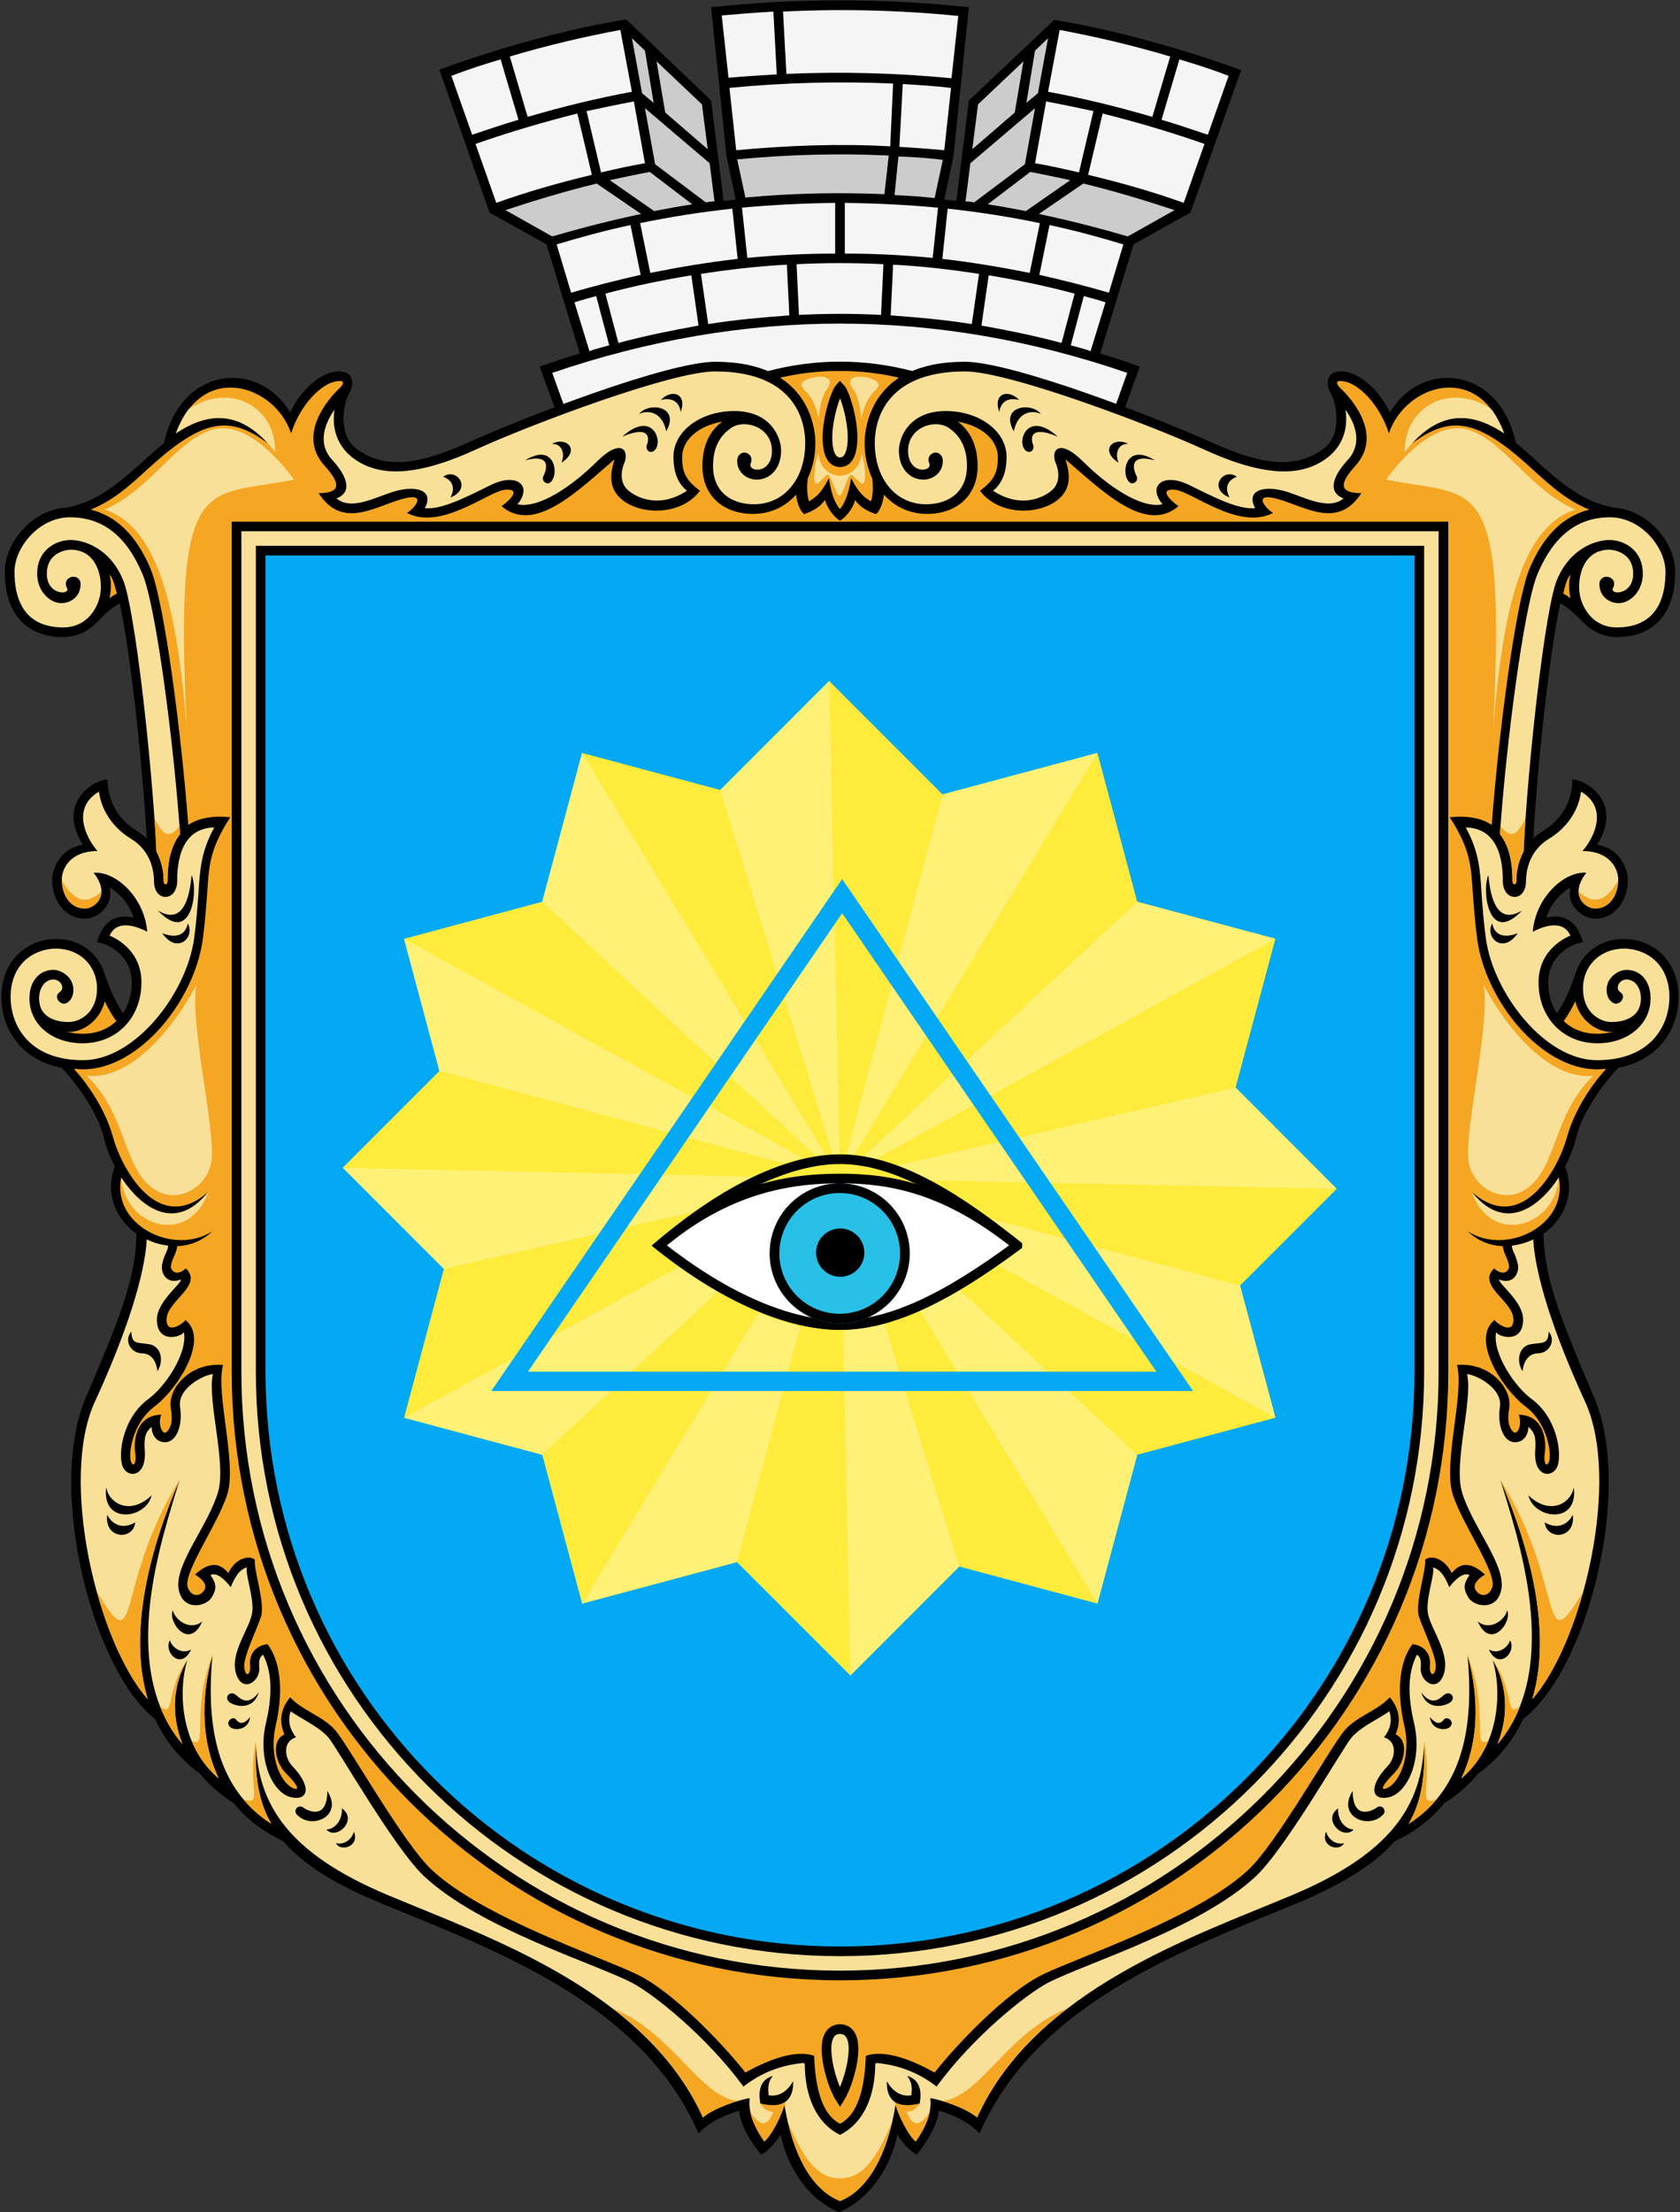<svg xmlns="http://www.w3.org/2000/svg" width="348" height="458"><rect width="100%" height="100%" fill="#333333" stroke="none"/><g fill="none" fill-rule="evenodd"><g fill-rule="nonzero"><path fill="#000" d="m246.6 44 10.5-29.5c-12.9-4.6-25.8-8.2-38.7-10.4l-17.7 16.7-2.6 20.8c-.8-.1-1.7-.2-2.5-.3l1.9-8.9 3.2-30.9c-17.8-1.9-35.6-1.9-53.4 0l3.2 30.9 1.9 8.9c-.8.1-1.7.2-2.5.3l-2.6-20.8L129.7 4c-13 2.2-25.9 5.8-38.7 10.4L101.4 44l11.8 6.6 6.9 22.6c-2.8.8-5.5 1.7-8.3 2.7l5.5 15.2h113.3l5.5-15.2c-2.7-1-5.5-1.9-8.2-2.7l6.9-22.6 11.8-6.6Z"/><g fill="#F5F5F5"><path d="m107.4 24.8-3.7-12.5c-3.4 1-6.8 2.1-10.2 3.4l4.3 12.2c3.3-1.1 6.5-2.2 9.6-3.1ZM109.3 24.2c7.5-2.2 14.6-3.9 21.6-5.2l-2.4-12.8c-7.5 1.4-15.2 3.2-22.9 5.5l3.7 12.5ZM119.6 23.5c-6.7 1.7-13.7 3.7-21.1 6.3l4.3 12.2c6.4-2.3 13.1-4.2 19.8-5.8l-3-12.7ZM121.5 23l3 12.7c3-.7 6.1-1.4 9.1-1.9L131.3 21c-3.2.6-6.5 1.3-9.8 2ZM132.7 56.9l-2.1-10.3c-5.2 1.1-10.3 2.5-15.3 4l3 10c4.8-1.4 9.6-2.6 14.4-3.7ZM134.7 56.5c6-1.2 12-2.2 18.1-2.9l-1.1-10.4c-6.5.7-12.9 1.7-19.1 3l2.1 10.3ZM173 42c-6.5.1-13 .4-19.3 1l1.1 10.4c6.1-.6 12.1-.9 18.2-.9V42ZM126.2 71.5l-2.7-10.2c-1.5.4-3 .8-4.5 1.3l3.1 10.1c1.3-.5 2.7-.8 4.1-1.2ZM144.7 67.4 143.2 57c-6 1-11.9 2.2-17.8 3.8l2.7 10.2c5.6-1.5 11.1-2.6 16.6-3.6ZM163.5 65.3l-.5-10.5c-6 .3-11.9 1-17.8 1.9l1.5 10.4c5.6-.9 11.2-1.4 16.8-1.8Z"/></g><g fill="#CCC"><path d="m133.6 10.5-2.7-2.6 2.1 11.4 2.4 2zM137.8 23.3l8.8 7.6-1.2-9.3-9.4-8.9zM146.2 41.9c.6-.1 1.2-.2 1.8-.2l-1-7.9-13.4-11.4 2.1 11.6 10.5 7.9ZM123.6 38c-6.2 1.5-12.5 3.4-18.9 5.5l9.6 5.4h.3c6.1-1.8 12.1-3.3 18.2-4.6l-9.2-6.3ZM135.5 43.7c2.6-.5 5.3-1 7.9-1.4l-8.8-6.7c-2.7.5-5.5 1.1-8.3 1.7l9.2 6.4Z"/></g><g fill="#F5F5F5"><path d="m240.6 24.8 3.7-12.5c3.4 1 6.8 2.1 10.2 3.4l-4.3 12.2c-3.3-1.1-6.5-2.2-9.6-3.1ZM238.7 24.2c-7.5-2.2-14.6-3.9-21.6-5.2l2.4-12.8c7.5 1.4 15.2 3.2 22.9 5.5l-3.7 12.5ZM228.4 23.5c6.7 1.7 13.7 3.7 21.1 6.3L245.2 42c-6.4-2.3-13.1-4.2-19.8-5.8l3-12.7ZM226.5 23l-3 12.7c-3-.7-6.1-1.4-9.1-1.9l2.3-12.8c3.2.6 6.5 1.3 9.8 2ZM215.3 56.9l2.1-10.3c5.2 1.1 10.3 2.5 15.3 4l-3 10c-4.8-1.4-9.6-2.6-14.4-3.7ZM213.3 56.5c-6-1.2-12-2.2-18.1-2.9l1.1-10.4c6.5.7 12.9 1.7 19.1 3l-2.1 10.3ZM175 42c6.5.1 13 .4 19.3 1l-1.1 10.4c-6.1-.6-12.1-.9-18.2-.9V42ZM221.8 71.5l2.7-10.2c1.5.4 3 .8 4.5 1.3l-3.1 10.1c-1.3-.5-2.7-.8-4.1-1.2ZM203.3 67.4l1.5-10.4c6 1 11.9 2.2 17.8 3.8L219.9 71c-5.6-1.5-11.1-2.6-16.6-3.6ZM184.5 65.3l.5-10.5c6 .3 11.9 1 17.8 1.9l-1.5 10.4c-5.6-.9-11.2-1.4-16.8-1.8Z"/></g><g fill="#CCC"><path d="m214.4 10.5 2.7-2.6-2.1 11.4-2.4 2zM210.2 23.3l-8.8 7.6 1.2-9.3 9.4-8.9zM201.8 41.9c-.6-.1-1.2-.2-1.8-.2l1-7.9 13.4-11.4-2.1 11.6-10.5 7.9ZM224.4 38c6.2 1.5 12.5 3.4 18.9 5.5l-9.6 5.4h-.3c-6.1-1.8-12.1-3.3-18.2-4.6l9.2-6.3ZM212.5 43.7c-2.6-.5-5.3-1-7.9-1.4l8.8-6.7c2.7.5 5.5 1.1 8.3 1.7l-9.2 6.4Z"/></g><g fill="#F5F5F5"><path d="m160.9 15.4-.7-13c-3.6.2-7.2.5-10.7.8l1.4 12.9c3.3-.3 6.7-.5 10-.7ZM162.9 15.3c11.4-.5 22.8-.2 34.2.9l1.4-12.9c-12-1.2-24.2-1.5-36.3-.9l.7 12.9ZM185 17.3c-11.3-.5-22.6-.2-33.9.9l1.4 12.9c10.9-1 21.5-1.4 31.9-.8l.6-13ZM187 17.4l-.7 13c3 .2 6.1.4 9.3.7l1.4-12.9c-3.4-.4-6.7-.6-10-.8ZM182.5 65.2l.5-10.5c-6-.3-12-.3-18 0l.5 10.5c5.7-.3 11.3-.3 17 0Z"/><path d="m114.4 77.2 4.3 12h110.5l4.3-12c-39.6-13.6-79.3-13.6-119.1 0Z"/></g><g fill="#CCC"><path d="M184.1 32.2c-10.5-.5-20.9-.2-31.4.8l1.7 7.9c9.6-.9 19.2-1.1 28.8-.7l.9-8ZM186.1 32.4l-.8 8c2.8.1 5.5.3 8.3.6l1.7-7.9c-3.1-.4-6.1-.6-9.2-.7Z"/></g></g><g fill-rule="nonzero"><g fill="#000"><path d="M330.2 289.3c-7.9-18.5-10.4-25.4-10.5-34.7L189.3 76.9c-10.2-2.7-20.4-2.7-30.5 0L28.3 254.6c-.1 9.4-2.6 16.3-10.5 34.7-8.2 19.2 1.4 56.5 14.3 66.6 2 4.3 5 8.2 9.3 11.3 1.8 2.2 4.1 4.3 7 6.1 2.7 3.4 6.2 6 10.3 7.9 3.9 4.6 10.3 8.8 20.6 13 23.8 9.8 53.7 20.7 65.4 47.5 2-2.2 5.2-3.8 8.4-4.7.2 3.1 2.9 7.2 4.6 9.1 1.2-.6 3.2-2.7 4-4.2 1.4 7 5.9 13.6 12.1 16.1 6.1-2.5 10.7-9.1 12.1-16.1.8 1.6 2.8 3.6 4 4.2 1.6-1.9 4.3-6 4.6-9.1 3.2.9 6.4 2.5 8.4 4.7 11.7-26.8 41.6-37.7 65.4-47.5 10.3-4.3 16.7-8.5 20.6-13 4.2-1.9 7.6-4.6 10.3-7.9 2.9-1.8 5.2-3.9 7-6.1 4.3-3.1 7.3-7 9.3-11.3 13.3-10.1 22.9-47.4 14.7-66.6Z"/><path d="M148.2 74.9c-10 0-40.1 11.7-50.5 16.4-8.9 4-17.2 6.7-24 1.5-3.8-2.9-2.5-9.5-1.4-11.3 1.1-1.8 1.2-4.7-2.3-4.6-3.5.1-7.7 3.8-9.9 8.5C53.4 74.2 37.3 76 34 91.7c-1 .8-1.9 1.6-2.8 2.4-6 5.4-10.5 9.7-17.5 11-7.2.5-12.7 7.3-12.7 13.3 0 8.6 4.4 13.5 12.1 13.5 2.5 0 4.8-1 6.6-2.7 2.2-2.2 3.4-3.4 5.1-4.3 2.3 10.7 4.7 33.1 5.6 48.7-.6-.6-1.3-1.1-2.1-1.6-3.6-2.2-6-5.9-6-10.6-3.1 0-10.6 5-5.1 13.5-4.8.7-6.4 5.1-6.4 7.3 0 3.9 2.4 8 6.8 8 2.6 0 6-2.7 5.1-6.5 2.4 1.5 4.1 3.6 5 6.3-1.6-.4-5.9-1.1-7.6 5.1 1.2 0 7.2 2 7.2 8.4 0 2.2-.6 4.4-1.8 6.3-1.5-2.2-2.7-4.8-3.8-8.1-1.3-4.3-5.1-7.3-10-7.3-5.7 0-11.4 4.1-11.4 12 0 6.5 3.9 13 12.5 14.7 1.9 1.9 7.4 8.7 8.7 14.4.4 1.8 1.2 3.9 2.3 6-3.9 10.3 7.1 18.6 15.7 16.3L169 91.8c-.1-2.9-1.1-16.9-20.8-16.9ZM199.8 74.9c10 0 40.1 11.7 50.5 16.4 8.9 4 17.2 6.7 24 1.5 3.8-2.9 2.5-9.5 1.4-11.3-1.1-1.8-1.2-4.7 2.3-4.6 3.5.1 7.7 3.8 9.9 8.5 6.7-11.2 22.8-9.4 26.1 6.3 1 .8 1.9 1.6 2.8 2.4 6 5.4 10.5 9.7 17.5 11 7.2.5 12.7 7.3 12.7 13.3 0 8.6-4.4 13.5-12.1 13.5-2.5 0-4.8-1-6.6-2.7-2.2-2.2-3.4-3.4-5.1-4.3-2.3 10.7-4.7 33.1-5.6 48.7.6-.6 1.3-1.1 2.1-1.6 3.6-2.2 6-5.9 6-10.6 3.1 0 10.6 5 5.1 13.5 4.8.7 6.4 5.1 6.4 7.3 0 3.9-2.4 8-6.8 8-2.6 0-6-2.7-5.1-6.5-2.4 1.5-4.1 3.6-5 6.3 1.6-.4 5.9-1.1 7.6 5.1-1.2 0-7.2 2-7.2 8.4 0 2.2.6 4.4 1.8 6.3 1.5-2.2 2.7-4.8 3.8-8.1 1.3-4.3 5.1-7.3 10-7.3 5.7 0 11.4 4.1 11.4 12 0 6.5-3.9 13-12.5 14.7-1.9 1.9-7.4 8.7-8.7 14.4-.4 1.8-1.2 3.9-2.3 6 3.9 10.3-7.1 18.6-15.7 16.3L179 91.8c.1-2.9 1.1-16.9 20.8-16.9Z"/></g><path fill="#F9E098" d="M181.3 427.2c0 6.6-2.3 12.3-7.3 14.8-5-2.5-7.3-8.1-7.3-14.8l-5 4.8.8 3.8c1.6 10 5.5 17.5 11.5 19.9 6-2.4 9.9-9.9 11.5-19.9l.8-3.8-5-4.8Z"/><path fill="#F5A623" d="M183.7 107c-3.9-.7-5.7-2.2-6.6-3.5-.2 1.4-1.8 3.6-3.1 4.3-1.3-.7-2.8-2.9-3.1-4.3-.9 1.3-2.7 2.8-6.6 3.5v310.6l4.3 5.6c0 7.8 1.2 14.3 5.4 16.5 4.2-2.2 5.4-8.7 5.4-16.5l4.3-5.6V107Z"/><path fill="#F5A623" d="M168.9 91.7c0 2.8-.6 5.3-1.6 7.4-.2 1.9-.1 3.8.3 4.7 1.4-.9 2.4-1.5 4.1-4.8.3 1.9.8 4.7 2.3 6.4 1.4-1.7 2-4.5 2.3-6.4 1.7 3.3 2.8 4 4.1 4.8.4-.9.5-2.8.3-4.7-1-2.1-1.6-4.7-1.6-7.4 0-1.9.5-9.1 7.1-13.5-3.8-.9-7.8-1.4-12.3-1.4-4.5 0-8.5.5-12.3 1.4 6.8 4.4 7.3 11.6 7.3 13.5Z"/><g fill="#F5A623"><path d="M154.4 429.1c-3.8-4.9-14.6-16.6-22.6-20.4-7.5-3.6-32-11.8-42.4-21.6-5.8-5.4-16.8-25-19.8-28.7-2.6-3.1-6.8-4.1-9.5-7-1.7 2.1-2.5 4.5-1.2 7.7-2.7 1.2-2 5.7.3 8s3 3.6 1.7 3.2c-2.6-.9-5.3-6.4-3.8-13 1.8-7.7.8-13.7-1.7-16.9-3.1.4-3.8 2.8-3.6 4.5.2 1.7-.9 2.6-1.2.4-.3-2.2 2.7-8.1 3.5-10.7.8-2.9-1.6-9.6-1.3-11.7-1.5-1.1-4.2 0-5.5 2.8-2-2.5-4.3-2.1-6.9.3 0 0 2.5 1.4 2.1 2.8-.4 1.4-2.6 2.4-3.6-.1-1.1-3 6.3-13.2 8.2-19.4 2-6.4-2.5-21-.9-26.7-6.9-.6-11.6 5-10.8 9.1.4 2.4.1 3.7-.8 4.7s-2-1.5-1.2-3.5c-5.5.1-5.7 5.9-5.4 7.8.3 1.9-.2 3.2-.8 2.1-.7-1.3 0-8 4.8-11.6 4.9-3.7 11.4-14 6.4-17.9-.2.5-3.9 3.3-3.9-.1 0-3.9 7.7-7 4-10.6-1 1-2.4 1.3-3 .1-.5-1.1 1.1-3.1 1.2-4.7 2.7-.1 5.2-1.1 7.3-3.1-7.9 5.2-20.9-1.2-18.9-11.1 4.3 6.5 11.4 11.4 18.1 2.9-10.5 9.4-18.1-5-19.8-11.3-1.6-5.8-5.4-11.2-8.1-14.1.6 0 1.2.1 1.8.1 11.9 0 23.2-14.4 24.9-26.9.5-3.8.7-6.8.9-9.4.4-5.7.4-9.1 4.8-15.9-4-.4-6.8.3-8.7 1.6-1.4-18.6-4.9-45.9-7.8-53-2.9-6.9-7-10.9-12.4-12.3 5.7-2.3 9.6-6.5 13.6-10 10.1-8.8 15.4-9.4 23.1-3.7-6.8-7.5-13.4-5.8-19-2.1 5.3-14.9 20.4-10.1 23.8 0 2-6.1 6.2-10.1 9.1-10.7 2.9-.6 1.2 1.2.7 1.6-.5.5-9.3 8.8-2.8 15.9 2.6 2.9 4.1 5.6-1.3 5.6 4.8 7.4 11.3 3 17 1.3 5.7-1.7 3 1.8 1.3 2.8 7.1 3.7 16.9-4.5 20.3-4.8 3-.3 1.8 1.6-.7 3.4 6.8 5.8 15.7-3.1 23.4-9.7-.5 1.7-1.3 4.3.1 6.7 2.9 4.8 13.2 5.7 17.6-.2-3-2.2-3.7-3.9-3.7-6.9 0-3.8 3.6-6.6 8.3-7.4-2.6 1.9-4.1 5-4.1 9.2 0 6.1 4.3 9.9 10.5 9.9 3.6 0 6.7-1.5 8.9-4 .2 1.7.8 3.8 2.5 4.7l1.7 318.7c-3.5-1.5-8.8 0-14.7 3.3Z"/><path d="M24.2 122.9c-.5-2.1-1-3.5-1.5-3.9.4 1.7.3 3.3 0 4.9.4-.4.9-.7 1.5-1ZM24.1 211.4c-.9-1.2-1.7-2.6-2.4-4.1-1.1 4.4-5.1 6.7-8 6.3 4.6 1.1 8.1 0 10.4-2.2Z"/></g><g fill="#F9E098"><path d="M159.9 93.3c0-4.7-5.3-6.6-8.3-4.8-2.3 1.5-3.9 3.9-3.9 8 0 5.1 3.5 7.9 8.5 7.9 6.2 0 10.6-5.2 10.6-12.7 0-3.5-1.3-14.8-18.7-14.8-8.9 0-37.5 10.7-49.6 16.2-9.4 4.3-17.3 5.9-23.1 3.1-5.8-2.8-6.7-7.7-6.1-11.4-1.9 2.7-3.7 6.9-.5 10.4 2.5 2.7 4.7 6.5.9 8 3.4 2.8 8.9-.8 12.9-1.7 4-.9 7.3.2 5.4 3.7 3.5.4 8.8-2.4 13.7-4.8 5.3-2.6 8.7.1 5.5 4 4.4 1 11.4-3.8 16.5-8.9 5.1-5 6.7-2.1 5.6.4-.3.7-1.2 3.3.4 5.2 1.1 1.3 6.2 4.7 12.6.5-2.7-2.1-2.8-5.7-2.8-7 0-5.4 5.7-9.5 12.6-9.5 7.6 0 9.7 5.5 9.7 8.2 0 3.5-2.1 6-5.1 6-1.8 0-4-1.3-4-3.9 0-1 .7-1.7 1.5-1.7s1.9.9 1.3 2.2c-.7 1.9 4.4 2.4 4.4-2.6ZM32.4 176.3c1.3 2.4 1.5 4.8 1.5 6.1 0 .9.8.9.8 0 0-2.7.3-6.8 2.6-9.7-1.3-18.9-5-47.3-7.8-53.9-3.3-7.8-8.2-11.7-15-11.7-6.4 0-11.5 6.2-11.5 11.3 0 5.2 1.7 11.5 10.1 11.5 4.3 0 6.7-3.1 7.5-6.1.9-3.1 0-10-6-10 0 0-4.9.1-4.9 5 0 4.5 4.9 4.4 4.2 3-.8-1.5.4-2.4 1.3-2.4s1.5.7 1.5 1.5c0 3-2.7 4.3-4.7 3.9-2.1-.4-4.3-2.7-4.3-6 0-5.1 4.1-7 6.9-7 2.8 0 8.2 1.7 10.9 8.3 2.4 5.7 6 37.5 6.9 56.2Z"/><path d="M36.7 182.4c0 4.3-4.8 4.5-4.8 0 0-1.4-.3-6-4.7-8.7-3.8-2.3-6.2-5.9-6.7-9.8-5.6 3.3-2.9 9.3-.3 12.3-5.8 0-7.4 3.8-7.4 5.9 0 3 1.6 6 4.8 6 1.9 0 5.5-2.7 1.8-7.4 4.5-.4 10.5 5 11.1 12.2-1.6-.8-6.1-2.9-7.8.8 2.1.9 6.6 3.6 6.6 9.7 0 7.3-5.1 12.6-12.2 12.6-6.3 0-11-3.9-11-9.3 0-3.5 2-5.9 5-5.9 1.6 0 4.1 1.5 4.1 4.1 0 2.2-1.4 2.9-1.9 2.9-.8 0-1.5-.7-1.5-1.5s1.1-.9 1.1-1.8-.8-1.7-1.8-1.7c-2 0-3 2-3 3.9 0 4.4 4.3 4.9 6.1 4.9 2.5 0 5.9-2.1 5.9-6.9 0-4.8-3.6-8.3-8.5-8.3-4.5 0-9.4 3.1-9.4 10 0 6 3.9 13.1 15 13.1 10.8 0 21.4-13.8 23-25.1.5-3.7.7-6.7.9-9.3.3-5.2.6-8.9 3.3-13.8-2 .1-7.7.5-7.7 11.1ZM154 432c-7.7-10.5-18.7-19.2-23.1-21.5-8-4.1-31.4-11.2-43-22-6.3-5.9-18-26.6-19.9-28.8-1.9-2.2-5.7-3.9-7.8-5.4-.7 2.3 0 3.9 1.1 5.4-2.9.9-2.3 4.4-.7 6 4 4.2 3.3 7.2-.3 6.4-3.9-.9-7-7.9-5.2-15.4 1.5-6.4 1.1-10.8-.6-14.1-.1.1-1 .3-.8 2.6.3 2.8-3.3 5.4-4.7 1.6-1.6-4.3 2.6-9.4 3.2-12.7.6-3-1.6-8.6-1-9.6-1.6.4-2.6 2.1-3.4 4.1-1.5-1.9-3-3.1-4.2-2.5 1.2 1.7 1.4 2.8.2 4.7-1.2 1.9-6 2.8-6.8-1.8-.9-5.1 6.2-13.2 8.2-20.2 1.7-6.1-2.3-18.8-1.1-24.3-1.8.1-7.4 2.9-6.8 6.8.6 3.9-.8 7.3-3.1 7.3-2 0-2.8-1.8-2.8-3.2-1.3 1.2-1.6 2-1.4 5.1.3 5.4-3.6 5.6-4.6 3.1-1-2.5 0-10.1 5.4-14 3.4-2.5 8.1-9.4 7.3-13.8-.5 1-5.6 2.5-5.6-2.6 0-3.7 4.9-7.2 5-8.3-3.1 1.2-4.3-1.5-3.9-3.2.4-2 1.3-2.9 1.2-3.8-1.5-.2-3-.6-4.4-1.3-.4 7.4-4.2 19.4-10.7 33.5-7.5 16.1.3 49.6 10.9 61.7-4.2-14 .6-31.6 6.6-45.4-3.4 11.5-13.1 38.5.6 54.7-2.5-6.2-1.9-12.6 1-17.4-1.8 5.8-1.8 17.5 6.5 24.5-3.3-6.9-4-15.7-1.3-25.5-1.1 12.5-.2 26.9 12.2 34.9-2.9-5-3.4-10.5-3.2-17.1.3 13.2 6.8 23.2 27.2 31.8 20.4 8.6 53.4 19.6 65.4 46.1 2.2-1.9 7.5-3.7 9.7-4-.5 3.8 2 7.3 3 8.9 1.6-1.2 3.6-5.5 4.2-7.5l1.6-.5 2.5-8.2c-4.7.4-8.9 2-12.6 4.9Z"/></g><g fill="#F9E098"><path d="M171.4 78.3c-1.3-.7-4.2-.1-5.1.8-.9.9.5 1.6 1.2 2.6 1.3 1.7 1.7 3.2 2.1 5.1.1-2.3.7-4.4 1.2-5.5.3-.5 1.9-2.3.6-3ZM57 93.6c.2-9.2-9.2-14.7-17.9-8.9-1 1.3-1.9 3-2.7 5 7.9-5.3 14.6-3.9 20.6 3.9Z"/><path d="M43.5 89.1c-7.4 2.6-12.4 12.3-21.8 16.4 10.2 3.4 14.8 17.6 17 45.4-2.7-54 3.5-47.8 22.2-51.6 0 .1-8.9-13.2-17.4-10.2ZM17.9 222.7c8.4 1 17.2-8.3 22.8-18.8-1.5 7.7 4 30 3.1 36.5-.7 5.1-6.6 8.9-11.4 6.1-7-4-6-16-14.5-23.8Z"/><path d="M25.1 243.8c.7 10.2 14 14.4 18.1 2.9-6.7 8.5-13.8 3.6-18.1-2.9Z"/></g><g fill="#F5A623"><path d="M30.6 351.8c-4.2-14 .6-31.6 6.6-45.4-13.6 21.7-8 38.3-17.1 23.2 2.5 9.2 6.3 17.4 10.5 22.2ZM37.8 361.1c-2.5-6.2-1.9-12.6 1-17.4-4.7 6.3-2.4 12.3-5.7 9.5 1.1 2.8 2.6 5.5 4.7 7.9ZM44 342.7c-4.6 11.7-.7 19.6-4.3 17.7 1.2 2.9 3 5.6 5.6 7.8-3.3-6.9-4-15.7-1.3-25.5ZM56.2 377.6c-2.9-5-3.4-10.5-3.2-17.1-1.8 9.2 1.6 13.7-2.6 12 1.5 1.9 3.5 3.6 5.8 5.1ZM32.4 176.3c1.3 2.4 1.5 4.8 1.5 6.1 0 .9.8.9.8 0 0-2.7.3-6.8 2.6-9.7 0-.5-.1-1.1-.1-1.7-2 2.6-3.4 2.2-5.2-1.6.2 2.5.3 4.8.4 6.9ZM17.6 188.1c1.3 0 3.4-1.2 3.4-3.5-2.7 2.4-5.3 2.7-8.2-2.3.1 2.9 1.7 5.8 4.8 5.8ZM157.5 435.5c.8 1.4 1.8 1.7 2.7 1.7-1.3 3.3-2.8 3.1-4.8 0 .5 2.7 2.1 5 2.9 6.2 1.5-1.2 3.6-5.3 4.4-8.2l-5.2.3ZM145.6 438.4c1.6-1.4 4.7-2.7 7.2-3.4-8-1-13.3-14-25.7-19.1 7.7 6 14.4 13.3 18.5 22.5Z"/></g><g fill="#000"><path d="M157.5 435.5c-.6-3.2.4-5.1 2.6-5.7-1.1 1.3-1 2.6-.9 4 2.3.4 4-1 5.1-2.9.1 3.4-1.5 5.9-6.8 4.6ZM67.8 370.8c3.4 5.3-3.3 8.1-6.3 4.9-.4-.4-.4-1 0-1.4.4-.4 1-.4 1.4 0 1 .7 4.9 2.5 4.9-3.5ZM67.6 378.8c2.3-.2 3.4-2.6 3.2-4.4 3.4 2.3-1 6.7-3.2 4.4ZM73.3 379.2c-.2 1.1-1.6 2.9-3.7 2.4.9 1.9 5 .7 3.7-2.4ZM51.8 355.5c-.3 2.8-3.3 2.8-4.1 2.1-.4-.4-.6-.9-.2-1.4.3-.5 1.1-.6 1.4-.2.3.4 1.2 1.6 2.9-.5ZM53.6 350.4c-1.3 4.1-5.4 2.7-6.2 1.9-.4-.4-.5-1-.1-1.4.4-.4.9-.4 1.4-.1.7.4 2.4 2.9 4.9-.4ZM136.9 82.8c2.2-2.3 5.5-1.4 4.1 2.5-.2-1.5-1.2-3.2-4.1-2.5ZM35.8 333.4c-1.1 2.4 3.4 8.4 6.1 2.3-2.6 2.1-5.7-.4-6.1-2.3ZM114.4 99.4c-.3.5-.7.8-1.3.6-.5-.2-.9-.9-.5-1.5.5-1 1.9-4.7-3.8-3.2 5.8-3.6 6.9 2.2 5.6 4.1ZM135.8 93c-.3.4-.8.7-1.3.5-.5-.2-.7-.9-.5-1.4.5-1.2.8-4.2-5.1-1.7 6-5.4 8.4.5 6.9 2.6ZM35.2 339.6c-1.4 2.4 2.3 6.4 4.4 1.9-2 1.2-4.1-.6-4.4-1.9ZM22 307.9c.5 3.3 4.9 6 9.4 1.7-1.1 4.9-10.4 6.2-9.4-1.7Z"/><path d="M22.2 313.6c.9 1.9 3.1 3.2 5.8 1.6-.3 3.7-6.4 3.6-5.8-1.6ZM27.2 275.7c.1 2.7 1.2 2.2 3.7 2.6 2.5.4 3.1 3.5 1.7 5.6-.1-1.3-.8-3.7-3.2-3.7-2.5-.1-3.7-2.8-2.2-4.5ZM39.7 181.2c1.4 3.1 0 14.7-7 7.3 5.9 3.6 6.7-4.5 7-7.3ZM38.9 191.2c1.6 2.7-2.1 6.6-5.3 2 2.2.9 4.7.9 5.3-2ZM91.8 98.7c2.8-2 6.1 2.5 1.5 4.3 1-1.8.6-3.5-1.5-4.3ZM114.3 91.9c3.1-1.6 6 1.3 2 3.9.8-1.9.1-4-2-3.9ZM132.4 85.7c1.9-2.5 8.6-1.7 5.6 3.6-.8-4-3.7-4.5-5.6-3.6Z"/></g><g fill="#F5A623"><path d="M193.6 429.1c3.8-4.9 14.6-16.6 22.6-20.4 7.5-3.6 32-11.8 42.4-21.6 5.8-5.4 16.8-25 19.8-28.7 2.6-3.1 6.8-4.1 9.5-7 1.7 2.1 2.5 4.5 1.2 7.7 2.7 1.2 2 5.7-.3 8s-3 3.6-1.7 3.2c2.6-.9 5.3-6.4 3.8-13-1.8-7.7-.8-13.7 1.7-16.9 3.1.4 3.8 2.8 3.6 4.5-.2 1.7.9 2.6 1.2.4.3-2.2-2.7-8.1-3.5-10.7-.8-2.9 1.6-9.6 1.3-11.7 1.5-1.1 4.2 0 5.5 2.8 2-2.5 4.3-2.1 6.9.3 0 0-2.5 1.4-2.1 2.8.4 1.4 2.6 2.4 3.6-.1 1.1-3-6.3-13.2-8.2-19.4-2-6.4 2.5-21 .9-26.7 6.9-.6 11.6 5 10.8 9.1-.4 2.4-.1 3.7.8 4.7s2-1.5 1.2-3.5c5.5.1 5.7 5.9 5.4 7.8-.3 1.9.2 3.2.8 2.1.7-1.3 0-8-4.8-11.6-4.9-3.7-11.4-14-6.4-17.9.2.5 3.9 3.3 3.9-.1 0-3.9-7.7-7-4-10.6 1 1 2.4 1.3 3 .1.5-1.1-1.1-3.1-1.2-4.7-2.7-.1-5.2-1.1-7.3-3.1 7.9 5.2 20.9-1.2 18.9-11.1-4.3 6.5-11.4 11.4-18.1 2.9 10.5 9.4 18.1-5 19.8-11.3 1.6-5.8 5.4-11.2 8.1-14.1-.6 0-1.2.1-1.8.1-11.9 0-23.2-14.4-24.9-26.9-.5-3.8-.7-6.8-.9-9.4-.4-5.7-.4-9.1-4.8-15.9 4-.4 6.8.3 8.7 1.6 1.4-18.6 4.9-45.9 7.8-53 2.9-6.9 7-10.9 12.4-12.3-5.7-2.3-9.6-6.5-13.6-10-10.1-8.8-15.4-9.4-23.1-3.7 6.8-7.5 13.4-5.8 19-2.1-5.3-14.9-20.4-10.1-23.8 0-2-6.1-6.2-10.1-9.1-10.7-2.9-.6-1.2 1.2-.7 1.6.5.5 9.3 8.8 2.8 15.9-2.6 2.9-4.1 5.6 1.3 5.6-4.8 7.4-11.3 3-17 1.3-5.7-1.7-3 1.8-1.3 2.8-7.1 3.7-16.9-4.5-20.3-4.8-3-.3-1.8 1.6.7 3.4-6.8 5.8-15.7-3.1-23.4-9.7.5 1.7 1.3 4.3-.1 6.7-2.9 4.8-13.2 5.7-17.6-.2 3-2.2 3.7-3.9 3.7-6.9 0-3.8-3.6-6.6-8.3-7.4 2.6 1.9 4.1 5 4.1 9.2 0 6.1-4.3 9.9-10.5 9.9-3.6 0-6.7-1.5-8.9-4-.2 1.7-.8 3.8-2.5 4.7l-1.7 318.7c3.5-1.5 8.8 0 14.7 3.3Z"/><path d="M323.8 122.9c.5-2.1 1-3.5 1.5-3.9-.4 1.7-.3 3.3 0 4.9-.4-.4-.9-.7-1.5-1ZM323.9 211.4c.9-1.2 1.7-2.6 2.4-4.1 1.1 4.4 5.1 6.7 8 6.3-4.6 1.1-8.1 0-10.4-2.2Z"/></g><g fill="#F9E098"><path d="M188.1 93.3c0-4.7 5.3-6.6 8.3-4.8 2.3 1.5 3.9 3.9 3.9 8 0 5.1-3.5 7.9-8.5 7.9-6.2 0-10.6-5.2-10.6-12.7 0-3.5 1.3-14.8 18.7-14.8 8.9 0 37.5 10.7 49.6 16.2 9.4 4.3 17.3 5.9 23.1 3.1 5.8-2.8 6.7-7.7 6.1-11.4 1.9 2.7 3.7 6.9.5 10.4-2.5 2.7-4.7 6.5-.9 8-3.4 2.8-8.9-.8-12.9-1.7-4-.9-7.3.2-5.4 3.7-3.5.4-8.8-2.4-13.7-4.8-5.3-2.6-8.7.1-5.5 4-4.4 1-11.4-3.8-16.5-8.9-5.1-5-6.7-2.1-5.6.4.3.7 1.2 3.3-.4 5.2-1.1 1.3-6.2 4.7-12.6.5 2.7-2.1 2.8-5.7 2.8-7 0-5.4-5.7-9.5-12.6-9.5-7.6 0-9.7 5.5-9.7 8.2 0 3.5 2.1 6 5.1 6 1.8 0 4-1.3 4-3.9 0-1-.7-1.7-1.5-1.7s-1.9.9-1.3 2.2c.7 1.9-4.4 2.4-4.4-2.6ZM315.6 176.3c-1.3 2.4-1.5 4.8-1.5 6.1 0 .9-.8.9-.8 0 0-2.7-.3-6.8-2.6-9.7 1.3-18.9 5-47.3 7.8-53.9 3.3-7.8 8.2-11.7 15-11.7 6.4 0 11.5 6.2 11.5 11.3 0 5.2-1.7 11.5-10.1 11.5-4.3 0-6.7-3.1-7.5-6.1-.9-3.1 0-10 6-10 0 0 4.9.1 4.9 5 0 4.5-4.9 4.4-4.2 3 .8-1.5-.4-2.4-1.3-2.4s-1.5.7-1.5 1.5c0 3 2.7 4.3 4.7 3.9 2.1-.4 4.3-2.7 4.3-6 0-5.1-4.1-7-6.9-7-2.8 0-8.2 1.7-10.9 8.3-2.4 5.7-6 37.5-6.9 56.2Z"/><path d="M311.3 182.4c0 4.3 4.8 4.5 4.8 0 0-1.4.3-6 4.7-8.7 3.8-2.3 6.2-5.9 6.7-9.8 5.6 3.3 2.9 9.3.3 12.3 5.8 0 7.4 3.8 7.4 5.9 0 3-1.6 6-4.8 6-1.9 0-5.5-2.7-1.8-7.4-4.5-.4-10.5 5-11.1 12.2 1.6-.8 6.1-2.9 7.8.8-2.1.9-6.6 3.6-6.6 9.7 0 7.3 5.1 12.6 12.2 12.6 6.3 0 11-3.9 11-9.3 0-3.5-2-5.9-5-5.9-1.6 0-4.1 1.5-4.1 4.1 0 2.2 1.4 2.9 1.9 2.9.8 0 1.5-.7 1.5-1.5s-1.1-.9-1.1-1.8.8-1.7 1.8-1.7c2 0 3 2 3 3.9 0 4.4-4.3 4.9-6.1 4.9-2.5 0-5.9-2.1-5.9-6.9 0-4.8 3.6-8.3 8.5-8.3 4.5 0 9.4 3.1 9.4 10 0 6-3.9 13.1-15 13.1-10.8 0-21.4-13.8-23-25.1-.5-3.7-.7-6.7-.9-9.3-.3-5.2-.6-8.9-3.3-13.8 2 .1 7.7.5 7.7 11.1ZM194 432c7.7-10.5 18.7-19.2 23.1-21.5 8-4.1 31.4-11.2 43-22 6.3-5.9 18-26.6 19.9-28.8 1.9-2.2 5.7-3.9 7.8-5.4.7 2.3 0 3.9-1.1 5.4 2.9.9 2.3 4.4.7 6-4 4.2-3.3 7.2.3 6.4 3.9-.9 7-7.9 5.2-15.4-1.5-6.4-1.1-10.8.6-14.1.1.1 1 .3.8 2.6-.3 2.8 3.3 5.4 4.7 1.6 1.6-4.3-2.6-9.4-3.2-12.7-.6-3 1.6-8.6 1-9.6 1.6.4 2.6 2.1 3.4 4.1 1.5-1.9 3-3.1 4.2-2.5-1.2 1.7-1.4 2.8-.2 4.7 1.2 1.9 6 2.8 6.8-1.8.9-5.1-6.2-13.2-8.2-20.2-1.7-6.1 2.3-18.8 1.1-24.3 1.8.1 7.4 2.9 6.8 6.8-.6 3.9.8 7.3 3.1 7.3 2 0 2.8-1.8 2.8-3.2 1.3 1.2 1.6 2 1.4 5.1-.3 5.4 3.6 5.6 4.6 3.1 1-2.5 0-10.1-5.4-14-3.4-2.5-8.1-9.4-7.3-13.8.5 1 5.6 2.5 5.6-2.6 0-3.7-4.9-7.2-5-8.3 3.1 1.2 4.3-1.5 3.9-3.2-.4-2-1.3-2.9-1.2-3.8 1.5-.2 3-.6 4.4-1.3.4 7.4 4.2 19.4 10.7 33.5 7.5 16.1-.3 49.6-10.9 61.7 4.2-14-.6-31.6-6.6-45.4 3.4 11.5 13.1 38.5-.6 54.7 2.5-6.2 1.9-12.6-1-17.4 1.8 5.8 1.8 17.5-6.5 24.5 3.3-6.9 4-15.7 1.3-25.5 1.1 12.5.2 26.9-12.2 34.9 2.9-5 3.4-10.5 3.2-17.1-.3 13.2-6.8 23.2-27.2 31.8-20.4 8.6-53.4 19.6-65.4 46.1-2.2-1.9-7.5-3.7-9.7-4 .5 3.8-2 7.3-3 8.9-1.6-1.2-3.6-5.5-4.2-7.5l-1.6-.5-2.5-8.2c4.7.4 8.9 2 12.6 4.9Z"/></g><g fill="#F9E098"><path d="M176.6 78.3c1.3-.7 4.2-.1 5.1.8.9.9-.5 1.6-1.2 2.6-1.3 1.7-1.7 3.2-2.1 5.1-.1-2.3-.7-4.4-1.2-5.5-.3-.5-1.9-2.3-.6-3ZM291 93.6c-.2-9.2 9.2-14.7 17.9-8.9 1 1.3 1.9 3 2.7 5-7.9-5.3-14.6-3.9-20.6 3.9Z"/><path d="M304.5 89.1c7.4 2.6 12.4 12.3 21.8 16.4-10.2 3.4-14.8 17.6-17 45.4 2.7-54-3.5-47.8-22.2-51.6 0 .1 8.9-13.2 17.4-10.2ZM330.1 222.7c-8.4 1-17.2-8.3-22.8-18.8 1.5 7.7-4 30-3.1 36.5.7 5.1 6.6 8.9 11.4 6.1 7-4 6-16 14.5-23.8Z"/><path d="M322.9 243.8c-.7 10.2-14 14.4-18.1 2.9 6.7 8.5 13.8 3.6 18.1-2.9Z"/></g><g fill="#F5A623"><path d="M317.4 351.8c4.2-14-.6-31.6-6.6-45.4 13.6 21.7 8 38.3 17.1 23.2-2.5 9.2-6.3 17.4-10.5 22.2ZM310.2 361.1c2.5-6.2 1.9-12.6-1-17.4 4.7 6.3 2.4 12.3 5.7 9.5-1.1 2.8-2.6 5.5-4.7 7.9ZM304 342.7c4.6 11.7.7 19.6 4.3 17.7-1.2 2.9-3 5.6-5.6 7.8 3.3-6.9 4-15.7 1.3-25.5ZM291.8 377.6c2.9-5 3.4-10.5 3.2-17.1 1.8 9.2-1.6 13.7 2.6 12-1.5 1.9-3.5 3.6-5.8 5.1ZM315.6 176.3c-1.3 2.4-1.5 4.8-1.5 6.1 0 .9-.8.9-.8 0 0-2.7-.3-6.8-2.6-9.7 0-.5.1-1.1.1-1.7 2 2.6 3.4 2.2 5.2-1.6-.2 2.5-.3 4.8-.4 6.9ZM330.4 188.1c-1.3 0-3.4-1.2-3.4-3.5 2.7 2.4 5.3 2.7 8.2-2.3-.1 2.9-1.7 5.8-4.8 5.8ZM190.5 435.5c-.8 1.4-1.8 1.7-2.7 1.7 1.3 3.3 2.8 3.1 4.8 0-.5 2.7-2.1 5-2.9 6.2-1.5-1.2-3.6-5.3-4.4-8.2l5.2.3ZM202.4 438.4c-1.6-1.4-4.7-2.7-7.2-3.4 8-1 13.3-14 25.7-19.1-7.7 6-14.4 13.3-18.5 22.5Z"/></g><g fill="#000"><path d="M190.5 435.5c.6-3.2-.4-5.1-2.6-5.7 1.1 1.3 1 2.6.9 4-2.3.4-4-1-5.1-2.9-.1 3.4 1.5 5.9 6.8 4.6ZM280.2 370.8c-3.4 5.3 3.3 8.1 6.3 4.9.4-.4.4-1 0-1.4-.4-.4-1-.4-1.4 0-1 .7-4.9 2.5-4.9-3.5ZM280.4 378.8c-2.3-.2-3.4-2.6-3.2-4.4-3.4 2.3 1 6.7 3.2 4.4ZM274.7 379.2c.2 1.1 1.6 2.9 3.7 2.4-.9 1.9-5 .7-3.7-2.4ZM296.2 355.5c.3 2.8 3.3 2.8 4.1 2.1.4-.4.6-.9.2-1.4-.3-.5-1.1-.6-1.4-.2-.3.4-1.2 1.6-2.9-.5ZM294.4 350.4c1.3 4.1 5.4 2.7 6.2 1.9.4-.4.5-1 .1-1.4-.4-.4-.9-.4-1.4-.1-.7.4-2.4 2.9-4.9-.4ZM211.1 82.8c-2.2-2.3-5.5-1.4-4.1 2.5.2-1.5 1.2-3.2 4.1-2.5ZM312.2 333.4c1.1 2.4-3.4 8.4-6.1 2.3 2.6 2.1 5.7-.4 6.1-2.3ZM233.6 99.4c.3.5.7.8 1.3.6.5-.2.9-.9.5-1.5-.5-1-1.9-4.7 3.8-3.2-5.8-3.6-6.9 2.2-5.6 4.1ZM212.2 93c.3.4.8.7 1.3.5.5-.2.7-.9.5-1.4-.5-1.2-.8-4.2 5.1-1.7-6-5.4-8.4.5-6.9 2.6ZM312.8 339.6c1.4 2.4-2.3 6.4-4.4 1.9 2 1.2 4.1-.6 4.4-1.9ZM326 307.9c-.5 3.3-4.9 6-9.4 1.7 1.1 4.9 10.4 6.2 9.4-1.7Z"/><path d="M325.8 313.6c-.9 1.9-3.1 3.2-5.8 1.6.3 3.7 6.4 3.6 5.8-1.6ZM320.8 275.7c-.1 2.7-1.2 2.2-3.7 2.6-2.5.4-3.1 3.5-1.7 5.6.1-1.3.8-3.7 3.2-3.7 2.5-.1 3.7-2.8 2.2-4.5ZM308.3 181.2c-1.4 3.1 0 14.7 7 7.3-5.9 3.6-6.7-4.5-7-7.3ZM309.1 191.2c-1.6 2.7 2.1 6.6 5.3 2-2.2.9-4.7.9-5.3-2ZM256.2 98.7c-2.8-2-6.1 2.5-1.5 4.3-1-1.8-.6-3.5 1.5-4.3ZM233.7 91.9c-3.1-1.6-6 1.3-2 3.9-.8-1.9-.1-4 2-3.9ZM215.6 85.7c-1.9-2.5-8.6-1.7-5.6 3.6.8-4 3.7-4.5 5.6-3.6Z"/></g><g fill="#F9E098" stroke="#000" stroke-width="2"><path d="M174 420.1c-2.1 0-2.8 2-2.8 4 0 3.4 1.4 8 2.8 10.2 1.4-2.3 2.8-6.8 2.8-10.2 0-2-.7-4-2.8-4ZM174 80.3c-.9 1-2.6 6.2-2.6 10.3 0 1.8.3 5.1 2.6 5.1 2.3 0 2.6-3.3 2.6-5.1 0-4.2-1.7-9.4-2.6-10.3Z"/></g><path fill="#F9E098" d="M178.5 93.8c-.3 3.6-3 4.7-4.5 4.7-1.4 0-4.2-1-4.5-4.7-.8 2.6-.9 5-.8 5.7.4 2.1 2.4-1.9 3-1.1.8 1 1.5 4.2 2.2 4.2.7 0 1.3-3.2 2.2-4.2.6-.7 2.6 3.2 3 1.1.2-.7.1-3.1-.6-5.7Z"/><path fill="#F5A623" d="M174 451c-2.9 0-6.7-1.3-10.8-11.8 1.9 8.3 5.5 14.4 10.8 16.5 5.3-2.1 8.9-8.2 10.8-16.5-4.1 10.5-7.9 11.8-10.8 11.8Z"/></g><g fill-rule="nonzero"><path fill="#03A9F4" d="M51 111v173c0 67.931 55.069 123 123 123s123-55.069 123-123V111H51Z"/><path fill="#F9E098" stroke="#000" stroke-width="2" d="M49 109v175c0 69 56 125 125 125s125-56 125-125V109H49Zm245 5v170c0 66.3-53.7 120-120 120S54 350.3 54 284V114h240Z"/></g><path fill="#FFEB3B" fill-rule="nonzero" d="m91.03 221.73-7.33-27.36 28.62-7.67 8.26-30.81 28.62 7.67L171.76 141l23.48 23.48 32.08-8.59 8.25 30.81 28.62 7.67-8.25 30.81 20.95 20.96-20.03 20.02 7.33 27.36-28.62 7.67-8.25 30.81-28.63-7.67-22.55 22.56-23.49-23.48-32.07 8.59-8.26-30.81-28.62-7.67 8.25-30.81L71 241.76z"/><path fill="#FFF176" fill-rule="nonzero" d="m235.57 186.7 28.62 7.67L174 244zM255.94 225.18l20.95 20.96L174 244zM256.86 266.16l7.33 27.36L174 244zM235.57 301.19 227.32 332 174 244zM198.69 324.33l-22.55 22.56L174 244zM152.65 323.41 120.58 332 174 244zM112.32 301.19l-28.62-7.67L174 244zM91.95 262.71 71 241.76 174 244zM91.03 221.73l-7.33-27.36L174 244zM112.32 186.7l8.26-30.81L174 244zM149.2 163.56 171.76 141 174 244zM195.24 164.48l32.08-8.59L174 244z"/><path stroke="#03A9F4" stroke-width="4" d="M174.445 185.536 105.552 286h137.787z"/><g transform="translate(135 239)"><path fill="#FFEB3B" d="M37.871 36.325c10.884 0 24.03-5.81 39.44-17.429C61.905 6.3 48.804 0 38.008 0 27.212 0 14.542 6.299 0 18.896c14.364 11.62 26.987 17.43 37.871 17.43Z"/><path stroke="#000" stroke-width="2" d="M75.684 18.864C60.872 6.938 49.29 1 39 1 28.712 1 15.56 6.938 1.565 18.87 15.378 29.857 28.618 35.325 39 35.325c10.388 0 21.876-5.472 36.684-16.46Z"/><path fill="#FFF" stroke="#000" stroke-width="2" d="M75.684 18.864C60.872 6.938 49.29 5 39 5 28.712 5 15.56 6.938 1.565 18.87 15.378 29.857 28.618 35.325 39 35.325c10.388 0 21.876-5.472 36.684-16.46Z"/><g transform="translate(24 6)"><circle cx="14.937" cy="14.5" r="14.5" fill="#29C0E7"/><circle cx="14.937" cy="14.5" r="13.5" stroke="#000" stroke-width="2"/></g><circle cx="39.04" cy="20.345" r="5" fill="#000" fill-rule="nonzero"/></g></g></svg>